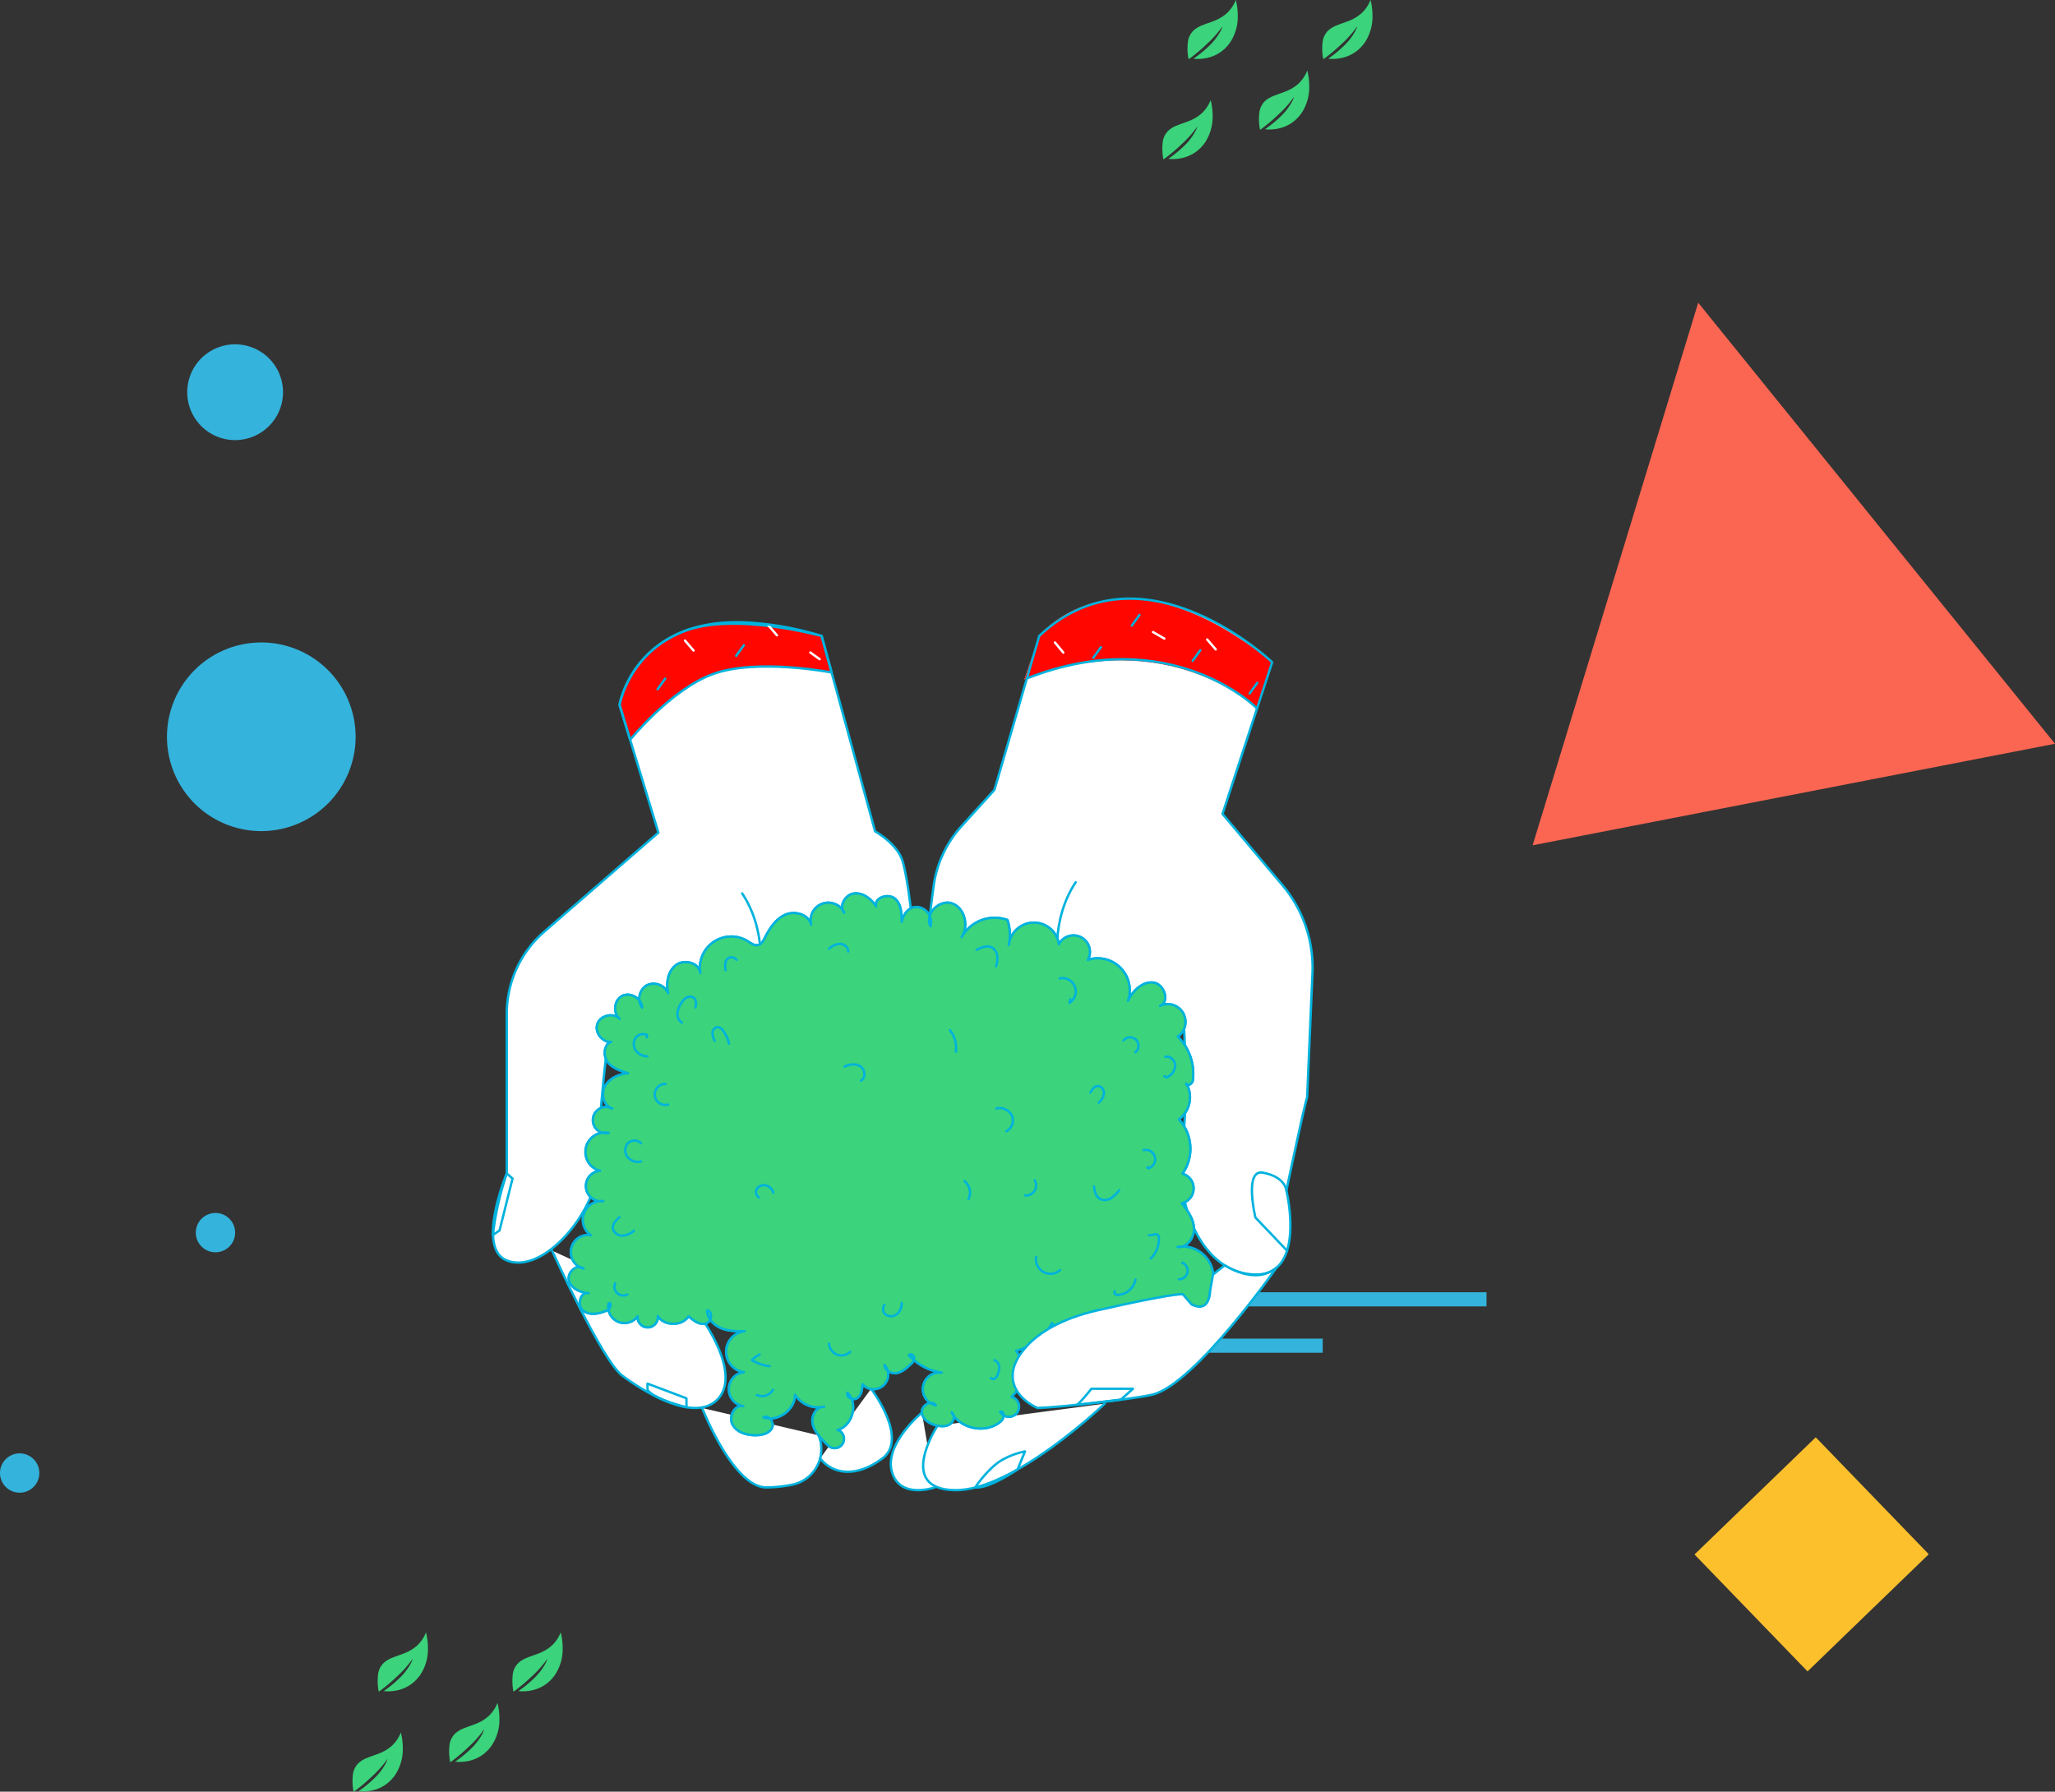 <svg xmlns="http://www.w3.org/2000/svg" xmlns:xlink="http://www.w3.org/1999/xlink" width="871.919" height="760.169" viewBox="0 0 871.919 760.169">
  <rect x="0" y="0" width="871.919" height="760.169" fill="#333333" stroke="none"/>
  <defs>
    <clipPath id="clip-path">
      <rect id="Rectángulo_2717" data-name="Rectángulo 2717" width="349.776" height="380.235" fill="none"/>
    </clipPath>
  </defs>
  <g id="Grupo_14019" data-name="Grupo 14019" transform="translate(-831.337 -3349.324)">
    <path id="Trazado_26134" data-name="Trazado 26134" d="M287.175,247.631a20.32,20.32,0,1,0,20.32-20.32,20.32,20.32,0,0,0-20.32,20.32" transform="translate(623.605 3268.098)" fill="#34b3dc"/>
    <path id="Trazado_26136" data-name="Trazado 26136" d="M287.175,235.653a8.342,8.342,0,1,0,8.341-8.342,8.341,8.341,0,0,0-8.341,8.342" transform="translate(627.242 3636.653)" fill="#34b3dc"/>
    <path id="Trazado_26137" data-name="Trazado 26137" d="M287.175,235.653a8.342,8.342,0,1,0,8.341-8.342,8.341,8.341,0,0,0-8.341,8.342" transform="translate(544.162 3738.653)" fill="#34b3dc"/>
    <path id="Trazado_26135" data-name="Trazado 26135" d="M287.175,267.333A40.022,40.022,0,1,0,327.2,227.311a40.021,40.021,0,0,0-40.022,40.022" transform="translate(615.003 3394.595)" fill="#34b3dc"/>
    <rect id="Schermata_2022-06-08_alle_09.26.02" data-name="Schermata 2022-06-08 alle 09.26.02" width="71.533" height="69" transform="matrix(0.719, -0.695, 0.695, 0.719, 1550.307, 4008.858)" fill="#fdc02d"/>
    <path id="Polígono_30" data-name="Polígono 30" d="M112.893,0,225.785,212.582H0Z" transform="translate(1441.057 3499.292) rotate(-11)" fill="#fa6652"/>
    <g id="Grupo_13936" data-name="Grupo 13936" transform="translate(1248.779 3900.601)">
      <line id="Línea_1128" data-name="Línea 1128" x1="213.269" transform="translate(0)" fill="none" stroke="#34b3dc" stroke-miterlimit="10" stroke-width="6"/>
      <line id="Línea_1129" data-name="Línea 1129" x1="101.457" transform="translate(42.324 19.67)" fill="none" stroke="#34b3dc" stroke-miterlimit="10" stroke-width="6"/>
    </g>
    <g id="Grupo_13999" data-name="Grupo 13999" transform="translate(980.9 4041.928)">
      <path id="Trazado_25301" data-name="Trazado 25301" d="M34.863,439.692c-.056-.009-.075.035-.1.068a46.322,46.322,0,0,1-6.349,7.152,76.413,76.413,0,0,1-7.2,6.113c-.177.131-.365.248-.547.373-.107.073-.167.07-.19-.081a23.727,23.727,0,0,1-.269-6.974,8.119,8.119,0,0,1,2.711-5.3,12.142,12.142,0,0,1,3.29-1.9c1.639-.678,3.335-1.2,4.983-1.856a17.852,17.852,0,0,0,5.49-3.241,15.258,15.258,0,0,0,3.758-5.394c.031-.073.063-.146.1-.218a.553.553,0,0,1,.056-.07c.079.377.157.73.227,1.085s.144.71.2,1.068A27.992,27.992,0,0,1,41.4,435.3a19.72,19.72,0,0,1-2.671,10.127,15.832,15.832,0,0,1-10.962,7.635,17.451,17.451,0,0,1-5.137.2c.19-.139.339-.25.492-.359a49.12,49.12,0,0,0,6.241-5.179,25.292,25.292,0,0,0,4.679-6.068,13.492,13.492,0,0,0,.8-1.815C34.858,439.793,34.893,439.747,34.863,439.692Z" transform="translate(47.772 -428.366)" fill="#3bd37b"/>
      <path id="Trazado_25302" data-name="Trazado 25302" d="M34.863,439.692c-.056-.009-.075.035-.1.068a46.322,46.322,0,0,1-6.349,7.152,76.413,76.413,0,0,1-7.2,6.113c-.177.131-.365.248-.547.373-.107.073-.167.07-.19-.081a23.727,23.727,0,0,1-.269-6.974,8.119,8.119,0,0,1,2.711-5.3,12.142,12.142,0,0,1,3.29-1.9c1.639-.678,3.335-1.2,4.983-1.856a17.852,17.852,0,0,0,5.49-3.241,15.258,15.258,0,0,0,3.758-5.394c.031-.073.063-.146.1-.218a.553.553,0,0,1,.056-.07c.079.377.157.73.227,1.085s.144.71.2,1.068A27.992,27.992,0,0,1,41.4,435.3a19.72,19.72,0,0,1-2.671,10.127,15.832,15.832,0,0,1-10.962,7.635,17.451,17.451,0,0,1-5.137.2c.19-.139.339-.25.492-.359a49.12,49.12,0,0,0,6.241-5.179,25.292,25.292,0,0,0,4.679-6.068,13.492,13.492,0,0,0,.8-1.815C34.858,439.793,34.893,439.747,34.863,439.692Z" transform="translate(-20.058 -385.88)" fill="#3bd37b"/>
      <path id="Trazado_25303" data-name="Trazado 25303" d="M34.863,439.692c-.056-.009-.075.035-.1.068a46.322,46.322,0,0,1-6.349,7.152,76.413,76.413,0,0,1-7.2,6.113c-.177.131-.365.248-.547.373-.107.073-.167.07-.19-.081a23.727,23.727,0,0,1-.269-6.974,8.119,8.119,0,0,1,2.711-5.3,12.142,12.142,0,0,1,3.29-1.9c1.639-.678,3.335-1.2,4.983-1.856a17.852,17.852,0,0,0,5.49-3.241,15.258,15.258,0,0,0,3.758-5.394c.031-.073.063-.146.1-.218a.553.553,0,0,1,.056-.07c.079.377.157.73.227,1.085s.144.71.2,1.068A27.992,27.992,0,0,1,41.4,435.3a19.72,19.72,0,0,1-2.671,10.127,15.832,15.832,0,0,1-10.962,7.635,17.451,17.451,0,0,1-5.137.2c.19-.139.339-.25.492-.359a49.12,49.12,0,0,0,6.241-5.179,25.292,25.292,0,0,0,4.679-6.068,13.492,13.492,0,0,0,.8-1.815C34.858,439.793,34.893,439.747,34.863,439.692Z" transform="translate(20.938 -398.419)" fill="#3bd37b"/>
      <path id="Trazado_25304" data-name="Trazado 25304" d="M34.863,439.692c-.056-.009-.075.035-.1.068a46.322,46.322,0,0,1-6.349,7.152,76.413,76.413,0,0,1-7.2,6.113c-.177.131-.365.248-.547.373-.107.073-.167.07-.19-.081a23.727,23.727,0,0,1-.269-6.974,8.119,8.119,0,0,1,2.711-5.3,12.142,12.142,0,0,1,3.29-1.9c1.639-.678,3.335-1.2,4.983-1.856a17.852,17.852,0,0,0,5.49-3.241,15.258,15.258,0,0,0,3.758-5.394c.031-.073.063-.146.1-.218a.553.553,0,0,1,.056-.07c.079.377.157.73.227,1.085s.144.71.2,1.068A27.992,27.992,0,0,1,41.4,435.3a19.72,19.72,0,0,1-2.671,10.127,15.832,15.832,0,0,1-10.962,7.635,17.451,17.451,0,0,1-5.137.2c.19-.139.339-.25.492-.359a49.12,49.12,0,0,0,6.241-5.179,25.292,25.292,0,0,0,4.679-6.068,13.492,13.492,0,0,0,.8-1.815C34.858,439.793,34.893,439.747,34.863,439.692Z" transform="translate(-9.384 -428.366)" fill="#3bd37b"/>
    </g>
    <g id="Grupo_14000" data-name="Grupo 14000" transform="translate(1324.503 3349.324)">
      <path id="Trazado_25301-2" data-name="Trazado 25301" d="M34.863,439.692c-.056-.009-.075.035-.1.068a46.322,46.322,0,0,1-6.349,7.152,76.413,76.413,0,0,1-7.2,6.113c-.177.131-.365.248-.547.373-.107.073-.167.07-.19-.081a23.727,23.727,0,0,1-.269-6.974,8.119,8.119,0,0,1,2.711-5.3,12.142,12.142,0,0,1,3.29-1.9c1.639-.678,3.335-1.2,4.983-1.856a17.852,17.852,0,0,0,5.49-3.241,15.258,15.258,0,0,0,3.758-5.394c.031-.073.063-.146.1-.218a.553.553,0,0,1,.056-.07c.079.377.157.73.227,1.085s.144.71.2,1.068A27.992,27.992,0,0,1,41.4,435.3a19.72,19.72,0,0,1-2.671,10.127,15.832,15.832,0,0,1-10.962,7.635,17.451,17.451,0,0,1-5.137.2c.19-.139.339-.25.492-.359a49.12,49.12,0,0,0,6.241-5.179,25.292,25.292,0,0,0,4.679-6.068,13.492,13.492,0,0,0,.8-1.815C34.858,439.793,34.893,439.747,34.863,439.692Z" transform="translate(47.772 -428.366)" fill="#3bd37b"/>
      <path id="Trazado_25302-2" data-name="Trazado 25302" d="M34.863,439.692c-.056-.009-.075.035-.1.068a46.322,46.322,0,0,1-6.349,7.152,76.413,76.413,0,0,1-7.2,6.113c-.177.131-.365.248-.547.373-.107.073-.167.07-.19-.081a23.727,23.727,0,0,1-.269-6.974,8.119,8.119,0,0,1,2.711-5.3,12.142,12.142,0,0,1,3.29-1.9c1.639-.678,3.335-1.2,4.983-1.856a17.852,17.852,0,0,0,5.49-3.241,15.258,15.258,0,0,0,3.758-5.394c.031-.073.063-.146.1-.218a.553.553,0,0,1,.056-.07c.079.377.157.73.227,1.085s.144.71.2,1.068A27.992,27.992,0,0,1,41.4,435.3a19.72,19.72,0,0,1-2.671,10.127,15.832,15.832,0,0,1-10.962,7.635,17.451,17.451,0,0,1-5.137.2c.19-.139.339-.25.492-.359a49.12,49.12,0,0,0,6.241-5.179,25.292,25.292,0,0,0,4.679-6.068,13.492,13.492,0,0,0,.8-1.815C34.858,439.793,34.893,439.747,34.863,439.692Z" transform="translate(-20.058 -385.88)" fill="#3bd37b"/>
      <path id="Trazado_25303-2" data-name="Trazado 25303" d="M34.863,439.692c-.056-.009-.075.035-.1.068a46.322,46.322,0,0,1-6.349,7.152,76.413,76.413,0,0,1-7.2,6.113c-.177.131-.365.248-.547.373-.107.073-.167.07-.19-.081a23.727,23.727,0,0,1-.269-6.974,8.119,8.119,0,0,1,2.711-5.3,12.142,12.142,0,0,1,3.29-1.9c1.639-.678,3.335-1.2,4.983-1.856a17.852,17.852,0,0,0,5.49-3.241,15.258,15.258,0,0,0,3.758-5.394c.031-.073.063-.146.1-.218a.553.553,0,0,1,.056-.07c.079.377.157.73.227,1.085s.144.71.2,1.068A27.992,27.992,0,0,1,41.4,435.3a19.72,19.72,0,0,1-2.671,10.127,15.832,15.832,0,0,1-10.962,7.635,17.451,17.451,0,0,1-5.137.2c.19-.139.339-.25.492-.359a49.12,49.12,0,0,0,6.241-5.179,25.292,25.292,0,0,0,4.679-6.068,13.492,13.492,0,0,0,.8-1.815C34.858,439.793,34.893,439.747,34.863,439.692Z" transform="translate(20.938 -398.419)" fill="#3bd37b"/>
      <path id="Trazado_25304-2" data-name="Trazado 25304" d="M34.863,439.692c-.056-.009-.075.035-.1.068a46.322,46.322,0,0,1-6.349,7.152,76.413,76.413,0,0,1-7.2,6.113c-.177.131-.365.248-.547.373-.107.073-.167.07-.19-.081a23.727,23.727,0,0,1-.269-6.974,8.119,8.119,0,0,1,2.711-5.3,12.142,12.142,0,0,1,3.29-1.9c1.639-.678,3.335-1.2,4.983-1.856a17.852,17.852,0,0,0,5.49-3.241,15.258,15.258,0,0,0,3.758-5.394c.031-.073.063-.146.1-.218a.553.553,0,0,1,.056-.07c.079.377.157.73.227,1.085s.144.71.2,1.068A27.992,27.992,0,0,1,41.4,435.3a19.72,19.72,0,0,1-2.671,10.127,15.832,15.832,0,0,1-10.962,7.635,17.451,17.451,0,0,1-5.137.2c.19-.139.339-.25.492-.359a49.12,49.12,0,0,0,6.241-5.179,25.292,25.292,0,0,0,4.679-6.068,13.492,13.492,0,0,0,.8-1.815C34.858,439.793,34.893,439.747,34.863,439.692Z" transform="translate(-9.384 -428.366)" fill="#3bd37b"/>
    </g>
    <g id="Grupo_13935" data-name="Grupo 13935" transform="translate(1039.468 3602.334)">
      <g id="Grupo_13894" data-name="Grupo 13894" clip-path="url(#clip-path)">
        <path id="Trazado_24923" data-name="Trazado 24923" d="M335.579,122.138l-25.489-30.31,21.067-64.359S301.32-1.018,268.02.566c-23.847.542-35.7,15.773-35.7,15.773l-6.306,18.415c.356-.138.7-.249,1.058-.384L213.314,81.622,199.336,97.037a47.358,47.358,0,0,0-11.873,25.672l-1.622,12.4.016.006-.01.034a6.359,6.359,0,0,0-5.322-3.813,5.391,5.391,0,0,0-2.7.625c-.542-4.495-1.843-14.347-3.449-19.965-2.126-7.442-11.693-12.757-11.693-12.757L140,16.337A130.172,130.172,0,0,0,113.25,11c-12.387-1.27-22.194.036-29.987,2.737-.2.065-.394.131-.587.2-.409.148-.811.3-1.208.453-.186.071-.38.134-.564.212-.279.115-.542.237-.815.356a44.663,44.663,0,0,0-11.276,6.864c-.277.231-.552.465-.821.7-.216.19-.431.38-.639.573A42.669,42.669,0,0,0,54.248,45.548l4.5,14.82,11.976,39.4L22.269,141.817A46.03,46.03,0,0,0,6.407,176.584v67.768S.284,259.006.549,270.039c-.014.144-.036.291-.049.435l.057-.038c.192,4.993,1.742,9.19,5.85,10.847,12.1,4.883,28.7-10.562,35.6-27.079a6.806,6.806,0,0,0,3.979,1.914A7.966,7.966,0,0,0,42.108,270.6a7.535,7.535,0,0,0-8.335,5.606,7.2,7.2,0,0,0,.86,5.035l-9.018-4.105s21.243,46.6,29.689,52.935c5.555,4.167,17.2,11.832,27.324,13.489l.016,0v0c5.262.858,10.113.093,13.483-3.637,8.118-8.988-1.766-26.086-5.5-31.835.024,0,.047,0,.069-.008a2.99,2.99,0,0,0,1.991-1.8,10.5,10.5,0,0,0,4.679,3.716c3.14,1.281,6.631,1.305,10.022,1.311a8.743,8.743,0,0,0-.336,17.363,7.27,7.27,0,0,0-.287,14.4c-2.335-.473-4.248,1.438-4.894,3.747L89.3,343.886s13.159,33.7,27.235,33.7a57.28,57.28,0,0,0,10.924-1.147,15.4,15.4,0,0,0,11.246-20.964L119.2,350.9a3.963,3.963,0,0,0-1.238-2.589c5.361.085,10.736-4.552,10.726-10.05a12.015,12.015,0,0,0,11.058,5.3c-2.508.771-4.1,4-3.613,6.753.566,3.217,2.956,5.763,5.239,8.1.261.267.52.534.781.8a8.71,8.71,0,0,0,.983.888l-3.783,5.169c5.219,6.686,15.193,8.444,26.454,0s-4.813-29.558-4.813-29.558l-8.144,11.124a10.144,10.144,0,0,0-.227-6.927,2.839,2.839,0,0,0,2.573-.293c1.7-1.285,1.983-3.69,2.124-5.818a6.171,6.171,0,0,0,10.538-5.881,5,5,0,0,0,3.987,1.127c2.308-.393,4.171-2.047,5.863-3.664a5.784,5.784,0,0,0,1.422-1.857,23.737,23.737,0,0,0,11.879,5.381,7.022,7.022,0,0,0-4.847,12.84c-1.853.2-3.88,2.065-3.623,4.127.38,3.057,3.611,4.944,6.637,5.523a48.915,48.915,0,0,0-4.248,8.414l-2.389-13.938s-16.117,13.19-12.729,25.093,18.168,6.623,18.168,6.623l-.113-.661a18.875,18.875,0,0,0,8.559,1.827,33.537,33.537,0,0,0,8.871-1.183l0,.016c5.8.629,17.849-7.637,17.849-7.637l0,0c19.222-10.861,36.978-27.9,36.978-27.9l-39.005,5.142a3.824,3.824,0,0,0,1.762-1.264,4.528,4.528,0,0,0-2.349-6.757,13.257,13.257,0,0,0,2.268-2.7c2.99,5.057,8.82,7.424,8.82,7.424,10.615-.346,42.217-4.011,48.917-5.717,17.948-4.576,52.419-53.779,52.419-53.779-.061.051-.127.085-.188.134a15.071,15.071,0,0,0,4.7-7.388l0,0v-.01c3.332-10.542-.273-25.532-.273-25.532s8.094-38.36,8.8-39.414l2.264-52.83a54.223,54.223,0,0,0-12.672-37.215M51.163,216.865a5.432,5.432,0,0,0-4.813-.018c.649-8,1.453-15.678,2.084-21.257a5.9,5.9,0,0,0,.765,1.45c2.025,2.678,5.448,3.813,8.656,4.8-3.827.4-7.8,2.067-9.7,5.415s-.666,8.462,3.006,9.609m-5.484,9.449a5.731,5.731,0,0,0,1.849.8,8.32,8.32,0,0,0-1.92.413c.022-.4.047-.807.071-1.212m3.6-37.9a4.763,4.763,0,0,0,1.463.111,3.752,3.752,0,0,0-1.62,1.179c.057-.483.113-.925.156-1.289m-4.24,54.464a6.937,6.937,0,0,0,.985.37,5.756,5.756,0,0,0-1.042.19c.022-.188.038-.372.057-.56m102.724,110.9a3.47,3.47,0,0,0-1.056-.576,7.819,7.819,0,0,0,2.177-.953ZM173.917,136.03l.655-.267a9.226,9.226,0,0,0-.566,1.928c-.038-.546-.063-1.1-.089-1.661m119.908,88.337a16.157,16.157,0,0,0-2.245-2.943,10.361,10.361,0,0,0,2.612-2.713c-.093,1.942-.214,3.84-.368,5.656M291.1,186.292a7.325,7.325,0,0,0,2.666-3.536c.113,2.057.233,4.519.342,7.252a21.224,21.224,0,0,0-3.008-3.716m-6.771-13.447.218.083a6.427,6.427,0,0,0-.959.34,3.9,3.9,0,0,0,.742-.423M270,171.082a13.093,13.093,0,0,0,.662-3.477l1.214.467a18.544,18.544,0,0,0-1.877,3.01m-32.23,136.8a4.5,4.5,0,0,0,1.094,1c-.991.518-1.932,1.042-2.816,1.574a23.82,23.82,0,0,0,1.722-2.575m55.005-50.894a5.888,5.888,0,0,0,1.343-.5c.3,1.24.651,2.474,1.028,3.7-.738-1.107-1.548-2.173-2.371-3.2M201.523,141.117a14.093,14.093,0,0,0-2.114,2.982,9.366,9.366,0,0,0,1.3-3.295ZM194.5,350.689c.038-.026.081-.034.119-.061a3.615,3.615,0,0,0,1.321-3.633,12.37,12.37,0,0,0,3.176,3.087Zm22.556-2.972a3.878,3.878,0,0,0,.077-.854,4.677,4.677,0,0,0,1.944.587Zm6.753-25.9a13.163,13.163,0,0,0-1.3-2.183,24.522,24.522,0,0,0,4.09-1.513,28.272,28.272,0,0,0-2.794,3.7m80.219-23.649a17.349,17.349,0,0,0,.813-4.064,11.648,11.648,0,0,1-.813,4.064m2.049-10.912a13.014,13.014,0,0,0-2.472-6.637,13.3,13.3,0,0,0-10.722-5.2c3.061-.84,5.256-4.461,5.088-7.817a.414.414,0,0,1-.006-.049c3.13,6.7,7.584,12.506,13.487,16.054-.249-.154-.413-.263-.413-.263Zm6-3.281a25.316,25.316,0,0,0,9.989,3.166c4.2.427,7.384-.378,9.8-1.97-7.4,5.078-16.74.558-19.793-1.2" transform="translate(0.489 0.491)" fill="#fff"/>
        <path id="Trazado_24924" data-name="Trazado 24924" d="M27.678,40.3l4.5,14.818S49.308,33.87,67.253,27.265c18.547-6.826,50.412-.69,50.412-.69l-4.238-15.484S75.612.61,54.333,9.347C31.111,18.883,27.678,40.3,27.678,40.3" transform="translate(27.057 5.738)" fill="#ff0700"/>
        <path id="Trazado_24925" data-name="Trazado 24925" d="M27.678,40.3l4.5,14.818S49.308,33.87,67.253,27.265c18.547-6.826,50.412-.69,50.412-.69l-4.238-15.484S75.612.61,54.333,9.347C31.111,18.883,27.678,40.3,27.678,40.3" transform="translate(27.057 5.738)" fill="none" stroke="#00b2dd" stroke-linecap="round" stroke-linejoin="round" stroke-width="1"/>
        <path id="Trazado_24926" data-name="Trazado 24926" d="M114.535,34.734l6.306-18.415s32.724-42.082,98.84,11.13l-6.716,19.342s-37.641-35.677-98.43-12.057" transform="translate(111.963 0.512)" fill="#ff0700"/>
        <path id="Trazado_24927" data-name="Trazado 24927" d="M212.249,34.107S176.06-2.125,115.27,21.494" transform="translate(112.682 13.196)" fill="none" stroke="#00b2dd" stroke-linecap="round" stroke-linejoin="round" stroke-width="1"/>
        <line id="Línea_1310" data-name="Línea 1310" x1="4.819" y1="2.769" transform="translate(281.075 15.159)" fill="none" stroke="#fff" stroke-linecap="round" stroke-linejoin="round" stroke-width="1"/>
        <line id="Línea_1311" data-name="Línea 1311" x1="3.623" y1="4.214" transform="translate(304.07 18.307)" fill="none" stroke="#fff" stroke-linecap="round" stroke-linejoin="round" stroke-width="1"/>
        <line id="Línea_1312" data-name="Línea 1312" y1="4.507" x2="3.253" transform="translate(322.072 36.714)" fill="#fff"/>
        <line id="Línea_1313" data-name="Línea 1313" y1="4.507" x2="3.253" transform="translate(322.072 36.714)" fill="none" stroke="#00b2dd" stroke-linecap="round" stroke-linejoin="round" stroke-width="1"/>
        <line id="Línea_1314" data-name="Línea 1314" y1="4.507" x2="3.253" transform="translate(297.897 22.86)" fill="#fff"/>
        <line id="Línea_1315" data-name="Línea 1315" y1="4.507" x2="3.253" transform="translate(297.897 22.86)" fill="none" stroke="#00b2dd" stroke-linecap="round" stroke-linejoin="round" stroke-width="1"/>
        <line id="Línea_1316" data-name="Línea 1316" y1="4.507" x2="3.253" transform="translate(272.094 7.899)" fill="#fff"/>
        <line id="Línea_1317" data-name="Línea 1317" y1="4.507" x2="3.253" transform="translate(272.094 7.899)" fill="none" stroke="#00b2dd" stroke-linecap="round" stroke-linejoin="round" stroke-width="1"/>
        <line id="Línea_1318" data-name="Línea 1318" y1="4.507" x2="3.253" transform="translate(255.738 21.585)" fill="#fff"/>
        <line id="Línea_1319" data-name="Línea 1319" y1="4.507" x2="3.253" transform="translate(255.738 21.585)" fill="none" stroke="#00b2dd" stroke-linecap="round" stroke-linejoin="round" stroke-width="1"/>
        <line id="Línea_1320" data-name="Línea 1320" x1="3.546" y1="4.279" transform="translate(239.475 19.582)" fill="none" stroke="#fff" stroke-linecap="round" stroke-linejoin="round" stroke-width="1"/>
        <line id="Línea_1321" data-name="Línea 1321" x1="3.623" y1="4.214" transform="translate(117.904 12.329)" fill="none" stroke="#fff" stroke-linecap="round" stroke-linejoin="round" stroke-width="1"/>
        <line id="Línea_1322" data-name="Línea 1322" y1="4.507" x2="3.253" transform="translate(104.224 20.743)" fill="#fff"/>
        <line id="Línea_1323" data-name="Línea 1323" y1="4.507" x2="3.253" transform="translate(104.224 20.743)" fill="none" stroke="#00b2dd" stroke-linecap="round" stroke-linejoin="round" stroke-width="1"/>
        <line id="Línea_1324" data-name="Línea 1324" x1="3.921" y1="2.83" transform="translate(135.703 23.836)" fill="none" stroke="#fff" stroke-linecap="round" stroke-linejoin="round" stroke-width="1"/>
        <line id="Línea_1325" data-name="Línea 1325" x1="3.623" y1="4.214" transform="translate(82.521 18.783)" fill="none" stroke="#fff" stroke-linecap="round" stroke-linejoin="round" stroke-width="1"/>
        <line id="Línea_1326" data-name="Línea 1326" y1="4.507" x2="3.253" transform="translate(70.861 34.937)" fill="#fff"/>
        <line id="Línea_1327" data-name="Línea 1327" y1="4.507" x2="3.253" transform="translate(70.861 34.937)" fill="none" stroke="#00b2dd" stroke-linecap="round" stroke-linejoin="round" stroke-width="1"/>
        <line id="Línea_1328" data-name="Línea 1328" x1="3.546" y1="4.279" transform="translate(66.921 56.85)" fill="none" stroke="#fff" stroke-linecap="round" stroke-linejoin="round" stroke-width="1"/>
        <path id="Trazado_24928" data-name="Trazado 24928" d="M201.742,176.31s2.788,37.429-.514,55.858,4.926,52.514,29.208,54.978S245.569,251.6,245.569,251.6s8.094-38.358,8.8-39.415l2.264-52.83a54.217,54.217,0,0,0-12.672-37.215l-25.487-30.31,21.067-64.359s-54.873-52.4-98.842-11.128l-19,65.281L107.718,97.042a47.363,47.363,0,0,0-11.875,25.671l-1.62,12.4" transform="translate(92.107 0.489)" fill="none" stroke="#00b2dd" stroke-linecap="round" stroke-linejoin="round" stroke-width="1"/>
        <path id="Trazado_24929" data-name="Trazado 24929" d="M134.292,138.623s-25.255-46.4-4.794-77.273" transform="translate(118.772 59.972)" fill="none" stroke="#00b2dd" stroke-linecap="round" stroke-linejoin="round" stroke-width="1"/>
        <path id="Trazado_24930" data-name="Trazado 24930" d="M51.56,141.006s25.253-46.4,4.794-77.273" transform="translate(50.402 62.302)" fill="none" stroke="#00b2dd" stroke-linecap="round" stroke-linejoin="round" stroke-width="1"/>
        <path id="Trazado_24931" data-name="Trazado 24931" d="M49.446,182s-4.252,32.956-4.252,52.988-23.169,47.661-38.805,41.35c-13.212-5.329,0-36.931,0-36.931V171.639a46.038,46.038,0,0,1,15.864-34.767L70.708,94.824,54.229,40.605s6.912-39.9,59-34.552a130.135,130.135,0,0,1,26.744,5.339l22.69,82.9s9.567,5.316,11.7,12.759,3.72,22.325,3.72,22.325" transform="translate(0.505 5.436)" fill="none" stroke="#00b2dd" stroke-linecap="round" stroke-linejoin="round" stroke-width="1"/>
        <path id="Trazado_24932" data-name="Trazado 24932" d="M.5,149.933l2.832-1.9,5.507-22.028-2.432-2.2A126.157,126.157,0,0,0,.5,149.933Z" transform="translate(0.489 121.032)" fill="none" stroke="#00b2dd" stroke-linecap="round" stroke-linejoin="round" stroke-width="1"/>
        <path id="Trazado_24933" data-name="Trazado 24933" d="M13.2,140.392s21.243,46.6,29.689,52.935,30.968,20.764,40.82,9.854S76.885,169.4,76.885,169.4" transform="translate(12.904 137.24)" fill="none" stroke="#00b2dd" stroke-linecap="round" stroke-linejoin="round" stroke-width="1"/>
        <path id="Trazado_24934" data-name="Trazado 24934" d="M155.493,66.238c-2.8-2.792-9.2-.838-8.266,3.006-2.1-3.14-5.531-5.861-9.29-5.474s-6.7,5.324-4.23,8.181a7.512,7.512,0,0,0-14.064,5.064c-1.042-4.319-6.819-6.014-10.9-4.258s-6.686,5.774-8.685,9.743c-.666,1.327-1.473,2.824-2.919,3.166-1.556.37-3.008-.775-4.366-1.618A13.311,13.311,0,0,0,72.6,97.478c-.556-4.325-6.819-5.952-10.3-3.326s-4.281,7.651-3.366,11.915a6.661,6.661,0,0,0-9.075-3.3,6.658,6.658,0,0,0-1.938,9.459c-.146-3.87-4.946-6.724-8.416-5s-4.1,7.271-1.1,9.728c-2.709-2.713-8.124-1.519-9.441,2.082s2.051,8.005,5.869,7.681c-3.16,1.133-3.566,5.836-1.541,8.515s5.446,3.813,8.656,4.8c-3.827.4-7.8,2.066-9.7,5.415s-.668,8.464,3,9.609a5.561,5.561,0,1,0-1.487,10.319,8.239,8.239,0,0,0-3.651,16.064,6.467,6.467,0,1,0,1.339,12.856,7.98,7.98,0,0,0-5.256,14.5,7.261,7.261,0,0,0-3.093,14.175c-2.616-2.383-7.117,1.5-6.221,4.92s4.766,5.2,8.3,5.492c-3.494-.811-5.029,5.235-2.191,7.428s6.953,1.252,10.222-.225c1.461-.661,1.827-3.712.469-2.862a6.89,6.89,0,0,0,12.356,5.411,4.288,4.288,0,1,0,8.523-.073c2.8,4.353,10.242,4.4,13.1.085,2.019,1.794,4.489,3.716,7.127,3.134s3.37-5.353.68-5.6c.1,3.392,2.848,6.245,5.988,7.525s6.631,1.3,10.024,1.311a8.742,8.742,0,0,0-.336,17.361,7.27,7.27,0,0,0-.287,14.4c-3.738-.755-6.386,4.582-4.519,7.908s6.128,4.495,9.941,4.438c2.585-.039,5.525-.744,6.72-3.034s-1.345-5.832-3.571-4.519c6.071,2.039,13.366-3.217,13.354-9.621a11.986,11.986,0,0,0,12.4,5.114c-3.263-.176-5.517,3.722-4.952,6.939s2.956,5.763,5.239,8.1l.779.8a7.957,7.957,0,0,0,1.111,1,3.951,3.951,0,1,0,3.443-7.012c6.384-1.679,8.935-11.13,4.262-15.791-.751,2,2.521,3.486,4.226,2.2s1.985-3.688,2.124-5.818a6.219,6.219,0,0,0,9.366-8.185c.081,2.339,2.854,3.823,5.161,3.431s4.171-2.047,5.861-3.664a4,4,0,0,0,1.618-2.806c-.047-1.113-1.687-1.974-2.3-1.042A23.717,23.717,0,0,0,175.1,267.09a7.062,7.062,0,0,0-2.559,13.878c-1.641-2.606-6.293.03-5.911,3.089s3.611,4.944,6.639,5.523c1.851.354,3.921.356,5.438-.763s2.013-3.678.556-4.873c3.84,7.269,15.013,9.186,21.057,3.613,1.386-1.277,1.191-4.685-.494-3.84a4.307,4.307,0,1,0,4.8-6.368,15.129,15.129,0,0,0,1.983-19.526,25.206,25.206,0,0,0,15.257-11.747c2.213,2.891,6.854,2.1,9.921.14s5.731-4.839,9.3-5.565c3.237-.657,6.516.613,9.6,1.792s6.463,2.3,9.627,1.359,5.569-4.914,3.726-7.655c1.562,3.72,4.461,7.2,8.4,8.053s8.68-2.019,8.62-6.055c.842,2.1,4.123,2.065,5.705.445s1.914-4.048,2.165-6.3a12.965,12.965,0,0,0-13.805-18.516c3.985.411,7.137-3.983,6.935-7.983s-2.688-7.485-5.193-10.61a6.436,6.436,0,0,0,.3-12.492,18.4,18.4,0,0,0-1.5-23.076,11.756,11.756,0,0,0,3.15-15.245c-.431,1.627,2.549.392,2.774-1.276a22.272,22.272,0,0,0-6.409-18.615,7.541,7.541,0,0,0-7.513-13.024c4.291-1.849,1.736-9.4-2.913-9.878s-8.592,3.51-10.677,7.693a13.586,13.586,0,0,0-17.062-17.319,6.962,6.962,0,1,0-12.251-6.613,10.727,10.727,0,0,0-21.274.307,20.534,20.534,0,0,0-.546-10.613A16.055,16.055,0,0,0,183.5,82.288c3.111-4.8,1.281-12.449-4.127-14.3s-11.849,4.716-9.075,9.716a6.515,6.515,0,0,0-5.681-8.185c-3.619-.121-5.98,3.126-6.522,6.36C157.874,72.533,158.109,68.847,155.493,66.238Z" transform="translate(16.394 62.302)" fill="none" stroke="#00b2dd" stroke-linecap="round" stroke-linejoin="round" stroke-width="1"/>
        <path id="Trazado_24935" data-name="Trazado 24935" d="M45.4,174.144s13.159,33.7,27.237,33.7a57.426,57.426,0,0,0,10.922-1.147,15.4,15.4,0,0,0,11.248-20.966" transform="translate(44.384 170.234)" fill="none" stroke="#00b2dd" stroke-linecap="round" stroke-linejoin="round" stroke-width="1"/>
        <path id="Trazado_24936" data-name="Trazado 24936" d="M92.352,170.009s16.075,21.11,4.813,29.556-21.233,6.686-26.452,0" transform="translate(69.126 166.192)" fill="none" stroke="#00b2dd" stroke-linecap="round" stroke-linejoin="round" stroke-width="1"/>
        <path id="Trazado_24937" data-name="Trazado 24937" d="M99.074,175.146s-16.115,13.192-12.728,25.093,18.168,6.623,18.168,6.623" transform="translate(83.95 171.213)" fill="none" stroke="#00b2dd" stroke-linecap="round" stroke-linejoin="round" stroke-width="1"/>
        <path id="Trazado_24938" data-name="Trazado 24938" d="M169.871,173.21s-38.71,37.172-63.7,36.709-7.248-27.359-7.248-27.359" transform="translate(90.736 169.321)" fill="none" stroke="#00b2dd" stroke-linecap="round" stroke-linejoin="round" stroke-width="1"/>
        <path id="Trazado_24939" data-name="Trazado 24939" d="M177.987,131.251s-.386-5.822-10.03-7.564c-8.007-1.446-3.128,19.018-3.128,19.018l13.431,14.088" transform="translate(159.689 120.838)" fill="none" stroke="#00b2dd" stroke-linecap="round" stroke-linejoin="round" stroke-width="1"/>
        <path id="Trazado_24940" data-name="Trazado 24940" d="M104.063,198.735c-.342-.038,6.174-9.134,11.844-11.968a32.83,32.83,0,0,1,9.134-3.306l-3.128,7.637S109.86,199.363,104.063,198.735Z" transform="translate(101.714 179.341)" fill="none" stroke="#00b2dd" stroke-linecap="round" stroke-linejoin="round" stroke-width="1"/>
        <path id="Trazado_24941" data-name="Trazado 24941" d="M155.493,66.238c-2.8-2.792-9.2-.838-8.266,3.006-2.1-3.14-5.531-5.861-9.29-5.474s-6.7,5.324-4.23,8.181a7.512,7.512,0,0,0-14.064,5.064c-1.042-4.319-6.819-6.014-10.9-4.258s-6.686,5.774-8.685,9.743c-.666,1.327-1.473,2.824-2.919,3.166-1.556.37-3.008-.775-4.366-1.618A13.311,13.311,0,0,0,72.6,97.478c-.556-4.325-6.819-5.952-10.3-3.326s-4.281,7.651-3.366,11.915a6.661,6.661,0,0,0-9.075-3.3,6.658,6.658,0,0,0-1.938,9.459c-.146-3.87-4.946-6.724-8.416-5s-4.1,7.271-1.1,9.728c-2.709-2.713-8.124-1.519-9.441,2.082s2.051,8.005,5.869,7.681c-3.16,1.133-3.566,5.836-1.541,8.515s5.446,3.813,8.656,4.8c-3.827.4-7.8,2.066-9.7,5.415s-.668,8.464,3,9.609a5.561,5.561,0,1,0-1.487,10.319,8.239,8.239,0,0,0-3.651,16.064,6.467,6.467,0,1,0,1.339,12.856,7.98,7.98,0,0,0-5.256,14.5,7.261,7.261,0,0,0-3.093,14.175c-2.616-2.383-7.117,1.5-6.221,4.92s4.766,5.2,8.3,5.492c-3.494-.811-5.029,5.235-2.191,7.428s6.953,1.252,10.222-.225c1.461-.661,1.827-3.712.469-2.862a6.89,6.89,0,0,0,12.356,5.411,4.288,4.288,0,1,0,8.523-.073c2.8,4.353,10.242,4.4,13.1.085,2.019,1.794,4.489,3.716,7.127,3.134s3.37-5.353.68-5.6c.1,3.392,2.848,6.245,5.988,7.525s6.631,1.3,10.024,1.311a8.742,8.742,0,0,0-.336,17.361,7.27,7.27,0,0,0-.287,14.4c-3.738-.755-6.386,4.582-4.519,7.908s6.128,4.495,9.941,4.438c2.585-.039,5.525-.744,6.72-3.034s-1.345-5.832-3.571-4.519c6.071,2.039,13.366-3.217,13.354-9.621a11.986,11.986,0,0,0,12.4,5.114c-3.263-.176-5.517,3.722-4.952,6.939s2.956,5.763,5.239,8.1l.779.8a7.957,7.957,0,0,0,1.111,1,3.951,3.951,0,1,0,3.443-7.012c6.384-1.679,8.935-11.13,4.262-15.791-.751,2,2.521,3.486,4.226,2.2s1.985-3.688,2.124-5.818a6.219,6.219,0,0,0,9.366-8.185c.081,2.339,2.854,3.823,5.161,3.431s4.171-2.047,5.861-3.664a4,4,0,0,0,1.618-2.806c-.047-1.113-1.687-1.974-2.3-1.042A23.717,23.717,0,0,0,175.1,267.09a7.062,7.062,0,0,0-2.559,13.878c-1.641-2.606-6.293.03-5.911,3.089s3.611,4.944,6.639,5.523c1.851.354,3.921.356,5.438-.763s2.013-3.678.556-4.873c3.84,7.269,15.013,9.186,21.057,3.613,1.386-1.277,1.191-4.685-.494-3.84a4.307,4.307,0,1,0,4.8-6.368,15.129,15.129,0,0,0,1.983-19.526,25.206,25.206,0,0,0,15.257-11.747c2.213,2.891,6.854,2.1,9.921.14s5.731-4.839,9.3-5.565c3.237-.657,6.516.613,9.6,1.792s6.463,2.3,9.627,1.359,5.569-4.914,3.726-7.655c1.562,3.72,4.461,7.2,8.4,8.053s8.68-2.019,8.62-6.055c.842,2.1,4.123,2.065,5.705.445s1.914-4.048,2.165-6.3a12.965,12.965,0,0,0-13.805-18.516c3.985.411,7.137-3.983,6.935-7.983s-2.688-7.485-5.193-10.61a6.436,6.436,0,0,0,.3-12.492,18.4,18.4,0,0,0-1.5-23.076,11.756,11.756,0,0,0,3.15-15.245c-.431,1.627,2.549.392,2.774-1.276a22.272,22.272,0,0,0-6.409-18.615,7.541,7.541,0,0,0-7.513-13.024c4.291-1.849,1.736-9.4-2.913-9.878s-8.592,3.51-10.677,7.693a13.586,13.586,0,0,0-17.062-17.319,6.962,6.962,0,1,0-12.251-6.613,10.727,10.727,0,0,0-21.274.307,20.534,20.534,0,0,0-.546-10.613A16.055,16.055,0,0,0,183.5,82.288c3.111-4.8,1.281-12.449-4.127-14.3s-11.849,4.716-9.075,9.716a6.515,6.515,0,0,0-5.681-8.185c-3.619-.121-5.98,3.126-6.522,6.36-.225-3.35.01-7.036-2.606-9.645" transform="translate(16.394 62.302)" fill="#3bd37b"/>
        <path id="Trazado_24942" data-name="Trazado 24942" d="M155.493,66.238c-2.8-2.792-9.2-.838-8.266,3.006-2.1-3.14-5.531-5.861-9.29-5.474s-6.7,5.324-4.23,8.181a7.512,7.512,0,0,0-14.064,5.064c-1.042-4.319-6.819-6.014-10.9-4.258s-6.686,5.774-8.685,9.743c-.666,1.327-1.473,2.824-2.919,3.166-1.556.37-3.008-.775-4.366-1.618A13.311,13.311,0,0,0,72.6,97.478c-.556-4.325-6.819-5.952-10.3-3.326s-4.281,7.651-3.366,11.915a6.661,6.661,0,0,0-9.075-3.3,6.658,6.658,0,0,0-1.938,9.459c-.146-3.87-4.946-6.724-8.416-5s-4.1,7.271-1.1,9.728c-2.709-2.713-8.124-1.519-9.441,2.082s2.051,8.005,5.869,7.681c-3.16,1.133-3.566,5.836-1.541,8.515s5.446,3.813,8.656,4.8c-3.827.4-7.8,2.066-9.7,5.415s-.668,8.464,3,9.609a5.561,5.561,0,1,0-1.487,10.319,8.239,8.239,0,0,0-3.651,16.064,6.467,6.467,0,1,0,1.339,12.856,7.98,7.98,0,0,0-5.256,14.5,7.261,7.261,0,0,0-3.093,14.175c-2.616-2.383-7.117,1.5-6.221,4.92s4.766,5.2,8.3,5.492c-3.494-.811-5.029,5.235-2.191,7.428s6.953,1.252,10.222-.225c1.461-.661,1.827-3.712.469-2.862a6.89,6.89,0,0,0,12.356,5.411,4.288,4.288,0,1,0,8.523-.073c2.8,4.353,10.242,4.4,13.1.085,2.019,1.794,4.489,3.716,7.127,3.134s3.37-5.353.68-5.6c.1,3.392,2.848,6.245,5.988,7.525s6.631,1.3,10.024,1.311a8.742,8.742,0,0,0-.336,17.361,7.27,7.27,0,0,0-.287,14.4c-3.738-.755-6.386,4.582-4.519,7.908s6.128,4.495,9.941,4.438c2.585-.039,5.525-.744,6.72-3.034s-1.345-5.832-3.571-4.519c6.071,2.039,13.366-3.217,13.354-9.621a11.986,11.986,0,0,0,12.4,5.114c-3.263-.176-5.517,3.722-4.952,6.939s2.956,5.763,5.239,8.1l.779.8a7.957,7.957,0,0,0,1.111,1,3.951,3.951,0,1,0,3.443-7.012c6.384-1.679,8.935-11.13,4.262-15.791-.751,2,2.521,3.486,4.226,2.2s1.985-3.688,2.124-5.818a6.219,6.219,0,0,0,9.366-8.185c.081,2.339,2.854,3.823,5.161,3.431s4.171-2.047,5.861-3.664a4,4,0,0,0,1.618-2.806c-.047-1.113-1.687-1.974-2.3-1.042A23.717,23.717,0,0,0,175.1,267.09a7.062,7.062,0,0,0-2.559,13.878c-1.641-2.606-6.293.03-5.911,3.089s3.611,4.944,6.639,5.523c1.851.354,3.921.356,5.438-.763s2.013-3.678.556-4.873c3.84,7.269,15.013,9.186,21.057,3.613,1.386-1.277,1.191-4.685-.494-3.84a4.307,4.307,0,1,0,4.8-6.368,15.129,15.129,0,0,0,1.983-19.526,25.206,25.206,0,0,0,15.257-11.747c2.213,2.891,6.854,2.1,9.921.14s5.731-4.839,9.3-5.565c3.237-.657,6.516.613,9.6,1.792s6.463,2.3,9.627,1.359,5.569-4.914,3.726-7.655c1.562,3.72,4.461,7.2,8.4,8.053s8.68-2.019,8.62-6.055c.842,2.1,4.123,2.065,5.705.445s1.914-4.048,2.165-6.3a12.965,12.965,0,0,0-13.805-18.516c3.985.411,7.137-3.983,6.935-7.983s-2.688-7.485-5.193-10.61a6.436,6.436,0,0,0,.3-12.492,18.4,18.4,0,0,0-1.5-23.076,11.756,11.756,0,0,0,3.15-15.245c-.431,1.627,2.549.392,2.774-1.276a22.272,22.272,0,0,0-6.409-18.615,7.541,7.541,0,0,0-7.513-13.024c4.291-1.849,1.736-9.4-2.913-9.878s-8.592,3.51-10.677,7.693a13.586,13.586,0,0,0-17.062-17.319,6.962,6.962,0,1,0-12.251-6.613,10.727,10.727,0,0,0-21.274.307,20.534,20.534,0,0,0-.546-10.613A16.055,16.055,0,0,0,183.5,82.288c3.111-4.8,1.281-12.449-4.127-14.3s-11.849,4.716-9.075,9.716a6.515,6.515,0,0,0-5.681-8.185c-3.619-.121-5.98,3.126-6.522,6.36C157.874,72.533,158.109,68.847,155.493,66.238Z" transform="translate(16.394 62.302)" fill="none" stroke="#00b2dd" stroke-linecap="round" stroke-linejoin="round" stroke-width="1"/>
        <path id="Trazado_24943" data-name="Trazado 24943" d="M36.233,95.29c.044-.322.089-.645.132-.967a3.918,3.918,0,0,0-4.948,1.355,4.777,4.777,0,0,0,.249,5.294,6.16,6.16,0,0,0,4.885,2.385" transform="translate(30.042 91.81)" fill="none" stroke="#00b2dd" stroke-linecap="round" stroke-linejoin="round" stroke-width="1"/>
        <path id="Trazado_24944" data-name="Trazado 24944" d="M47.717,90.478c.484-1.455.455-3.34-.819-4.2a2.906,2.906,0,0,0-3.024.077,6.816,6.816,0,0,0-2.152,2.318A9.1,9.1,0,0,0,40.1,92.96a4.239,4.239,0,0,0,1.922,3.953" transform="translate(39.188 83.961)" fill="none" stroke="#00b2dd" stroke-linecap="round" stroke-linejoin="round" stroke-width="1"/>
        <path id="Trazado_24945" data-name="Trazado 24945" d="M48.546,98.2a7.251,7.251,0,0,1-.929-3.326,2.486,2.486,0,0,1,2.043-2.448A3.269,3.269,0,0,1,52.25,94.1a14.391,14.391,0,0,1,2.375,5.312" transform="translate(46.542 90.348)" fill="none" stroke="#00b2dd" stroke-linecap="round" stroke-linejoin="round" stroke-width="1"/>
        <path id="Trazado_24946" data-name="Trazado 24946" d="M39.83,104.623a4.454,4.454,0,1,0,1.08,8.731" transform="translate(34.438 102.272)" fill="none" stroke="#00b2dd" stroke-linecap="round" stroke-linejoin="round" stroke-width="1"/>
        <path id="Trazado_24947" data-name="Trazado 24947" d="M35.569,117.915a3.91,3.91,0,0,0-5.61.061A4.651,4.651,0,0,0,29.9,123.8a5.758,5.758,0,0,0,5.719,1.847" transform="translate(28.256 114.136)" fill="none" stroke="#00b2dd" stroke-linecap="round" stroke-linejoin="round" stroke-width="1"/>
        <path id="Trazado_24948" data-name="Trazado 24948" d="M29.077,133.213c-1.414,1.216-2.954,2.721-2.822,4.582s2.041,3.212,3.9,3.251a7.812,7.812,0,0,0,5.013-2.138" transform="translate(25.658 130.222)" fill="none" stroke="#00b2dd" stroke-linecap="round" stroke-linejoin="round" stroke-width="1"/>
        <path id="Trazado_24949" data-name="Trazado 24949" d="M59.324,162.677a10.007,10.007,0,0,0-3.241,2.383,18.023,18.023,0,0,0,7.459,2.535" transform="translate(54.824 159.024)" fill="none" stroke="#00b2dd" stroke-linecap="round" stroke-linejoin="round" stroke-width="1"/>
        <path id="Trazado_24950" data-name="Trazado 24950" d="M57.159,172.46a5.265,5.265,0,0,0,6.8-2.243" transform="translate(55.876 166.395)" fill="none" stroke="#00b2dd" stroke-linecap="round" stroke-linejoin="round" stroke-width="1"/>
        <path id="Trazado_24951" data-name="Trazado 24951" d="M72.643,160.342a5.239,5.239,0,0,0,8.889,3.508" transform="translate(71.012 156.742)" fill="none" stroke="#00b2dd" stroke-linecap="round" stroke-linejoin="round" stroke-width="1"/>
        <path id="Trazado_24952" data-name="Trazado 24952" d="M84.8,152.4a3.05,3.05,0,0,0,.856,4.351,4.033,4.033,0,0,0,4.659-.6,6.048,6.048,0,0,0,1.807-4.54" transform="translate(82.325 148.208)" fill="none" stroke="#00b2dd" stroke-linecap="round" stroke-linejoin="round" stroke-width="1"/>
        <path id="Trazado_24953" data-name="Trazado 24953" d="M58.219,131.565a2.732,2.732,0,0,1-.777-3.866,3.637,3.637,0,0,1,4.007-1.173,4.369,4.369,0,0,1,2.842,2.994" transform="translate(55.682 123.51)" fill="none" stroke="#00b2dd" stroke-linecap="round" stroke-linejoin="round" stroke-width="1"/>
        <path id="Trazado_24954" data-name="Trazado 24954" d="M128.7,107.807c.714-1.26,1.673-2.672,3.121-2.739,1.535-.071,2.719,1.592,2.632,3.125a6.142,6.142,0,0,1-2.213,3.914" transform="translate(125.811 102.707)" fill="none" stroke="#00b2dd" stroke-linecap="round" stroke-linejoin="round" stroke-width="1"/>
        <path id="Trazado_24955" data-name="Trazado 24955" d="M135.795,95.927a3.581,3.581,0,1,1,5.019,5.045" transform="translate(132.746 92.526)" fill="none" stroke="#00b2dd" stroke-linecap="round" stroke-linejoin="round" stroke-width="1"/>
        <path id="Trazado_24956" data-name="Trazado 24956" d="M145.026,98.842c2.122-.5,4.218,1.667,4.153,3.846a5.929,5.929,0,0,1-3.769,4.916q-.412-.285-.825-.572" transform="translate(141.338 96.552)" fill="none" stroke="#00b2dd" stroke-linecap="round" stroke-linejoin="round" stroke-width="1"/>
        <path id="Trazado_24957" data-name="Trazado 24957" d="M140.128,118.867a3.979,3.979,0,0,1,2.306,7.6c-.229.083-.55.113-.659-.107s.411-.33.314-.107" transform="translate(136.982 116.101)" fill="none" stroke="#00b2dd" stroke-linecap="round" stroke-linejoin="round" stroke-width="1"/>
        <path id="Trazado_24958" data-name="Trazado 24958" d="M141.292,137.251c1.327.251,3.032-1.01,3.856.059a1.931,1.931,0,0,1,.3,1.1,11.572,11.572,0,0,1-3.469,8.766" transform="translate(138.119 133.799)" fill="none" stroke="#00b2dd" stroke-linecap="round" stroke-linejoin="round" stroke-width="1"/>
        <path id="Trazado_24959" data-name="Trazado 24959" d="M149.149,142.976a3.659,3.659,0,0,1-1.461,7.03" transform="translate(144.372 139.766)" fill="none" stroke="#00b2dd" stroke-linecap="round" stroke-linejoin="round" stroke-width="1"/>
        <path id="Trazado_24960" data-name="Trazado 24960" d="M117.1,141.729a6.154,6.154,0,0,0,10.159,5.6" transform="translate(114.396 138.547)" fill="none" stroke="#00b2dd" stroke-linecap="round" stroke-linejoin="round" stroke-width="1"/>
        <path id="Trazado_24961" data-name="Trazado 24961" d="M129.477,126.6c.208,2.084.823,4.424,2.684,5.387a4.789,4.789,0,0,0,4.564-.413,14.106,14.106,0,0,0,3.421-3.316" transform="translate(126.57 123.756)" fill="none" stroke="#00b2dd" stroke-linecap="round" stroke-linejoin="round" stroke-width="1"/>
        <path id="Trazado_24962" data-name="Trazado 24962" d="M75.96,101.357c2.152-1.058,4.892-1.408,6.846-.018s2.221,4.906.081,5.99" transform="translate(74.254 98.17)" fill="none" stroke="#00b2dd" stroke-linecap="round" stroke-linejoin="round" stroke-width="1"/>
        <path id="Trazado_24963" data-name="Trazado 24963" d="M104.289,76.56c1.989-1,4.345-2.021,6.354-1.054a4.72,4.72,0,0,1,2.415,3.577,10.113,10.113,0,0,1-.5,4.424" transform="translate(101.947 73.429)" fill="none" stroke="#00b2dd" stroke-linecap="round" stroke-linejoin="round" stroke-width="1"/>
        <path id="Trazado_24964" data-name="Trazado 24964" d="M122.124,82.019a5.674,5.674,0,0,1,4.155,10.358c.121-.49.239-.981.36-1.471" transform="translate(119.382 80.078)" fill="none" stroke="#00b2dd" stroke-linecap="round" stroke-linejoin="round" stroke-width="1"/>
        <path id="Trazado_24965" data-name="Trazado 24965" d="M108.516,109.963a5.879,5.879,0,0,1,6.6,2.992,5.151,5.151,0,0,1-2.335,6.662" transform="translate(106.079 107.332)" fill="none" stroke="#00b2dd" stroke-linecap="round" stroke-linejoin="round" stroke-width="1"/>
        <path id="Trazado_24966" data-name="Trazado 24966" d="M118.776,125.295a4.3,4.3,0,0,1-4.052,6.425" transform="translate(112.148 122.482)" fill="none" stroke="#00b2dd" stroke-linecap="round" stroke-linejoin="round" stroke-width="1"/>
        <path id="Trazado_24967" data-name="Trazado 24967" d="M108.869,163.876a3.324,3.324,0,0,1,2.007,2.814,6.82,6.82,0,0,1-.751,3.52,3.187,3.187,0,0,1-1.1,1.463,1.274,1.274,0,0,1-1.673-.21" transform="translate(104.938 160.196)" fill="none" stroke="#00b2dd" stroke-linecap="round" stroke-linejoin="round" stroke-width="1"/>
        <path id="Trazado_24968" data-name="Trazado 24968" d="M72.642,76.637a7.083,7.083,0,0,1,4.683-2.07c1.748.053,3.522,1.489,3.407,3.233" transform="translate(71.011 72.89)" fill="none" stroke="#00b2dd" stroke-linecap="round" stroke-linejoin="round" stroke-width="1"/>
        <path id="Trazado_24969" data-name="Trazado 24969" d="M55.163,78.55a2.624,2.624,0,0,0-3.7-.6c-1.38,1.117-1.212,3.233-.916,4.985" transform="translate(49.21 75.7)" fill="none" stroke="#00b2dd" stroke-linecap="round" stroke-linejoin="round" stroke-width="1"/>
        <path id="Trazado_24970" data-name="Trazado 24970" d="M98.575,93.1a12.029,12.029,0,0,1,2.474,9.122" transform="translate(96.362 91.013)" fill="none" stroke="#00b2dd" stroke-linecap="round" stroke-linejoin="round" stroke-width="1"/>
        <path id="Trazado_24971" data-name="Trazado 24971" d="M101.7,125.483a6.245,6.245,0,0,1,1.677,7.625" transform="translate(99.417 122.665)" fill="none" stroke="#00b2dd" stroke-linecap="round" stroke-linejoin="round" stroke-width="1"/>
        <path id="Trazado_24972" data-name="Trazado 24972" d="M26.885,147.371a3.73,3.73,0,0,0,5.181,4.77" transform="translate(25.999 144.062)" fill="none" stroke="#00b2dd" stroke-linecap="round" stroke-linejoin="round" stroke-width="1"/>
        <path id="Trazado_24973" data-name="Trazado 24973" d="M142.81,146.582a8.129,8.129,0,0,1-7.06,6.5,2.171,2.171,0,0,1-1.454-.255.917.917,0,0,1-.259-1.3" transform="translate(130.853 143.291)" fill="none" stroke="#00b2dd" stroke-linecap="round" stroke-linejoin="round" stroke-width="1"/>
        <path id="Trazado_24974" data-name="Trazado 24974" d="M33.675,171.493v-2.581l16.536,6.243v3.787S36.107,175.527,33.675,171.493Z" transform="translate(32.919 165.119)" fill="none" stroke="#00b2dd" stroke-linecap="round" stroke-linejoin="round" stroke-width="1"/>
        <path id="Trazado_24975" data-name="Trazado 24975" d="M223.921,144.574S189.45,193.779,171.5,198.354c-6.7,1.709-38.3,5.371-48.917,5.717,0,0-13.354-5.365-10.02-17.331,0,0,3.757-16.864,35.394-24.092s36.211-6.876,36.211-6.876l3.767,4.368c7.938,3.955,7.871-5.852,7.871-5.852l1.236-6.848,4.962-3.91s12.862,8.687,21.915,1.044" transform="translate(109.515 140.307)" fill="#fff"/>
        <path id="Trazado_24976" data-name="Trazado 24976" d="M223.921,144.574S189.45,193.779,171.5,198.354c-6.7,1.709-38.3,5.371-48.917,5.717,0,0-13.354-5.365-10.02-17.331,0,0,3.757-16.864,35.394-24.092s36.211-6.876,36.211-6.876l3.767,4.368c7.938,3.955,7.871-5.852,7.871-5.852l1.236-6.848,4.962-3.91S214.868,152.217,223.921,144.574Z" transform="translate(109.515 140.307)" fill="none" stroke="#00b2dd" stroke-linecap="round" stroke-linejoin="round" stroke-width="1"/>
        <path id="Trazado_24977" data-name="Trazado 24977" d="M125.72,176.853c1-.1,6.34-6.844,6.34-6.844H149.7l-5.181,4.645Z" transform="translate(122.897 166.192)" fill="none" stroke="#00b2dd" stroke-linecap="round" stroke-linejoin="round" stroke-width="1"/>
      </g>
    </g>
  </g>
</svg>
